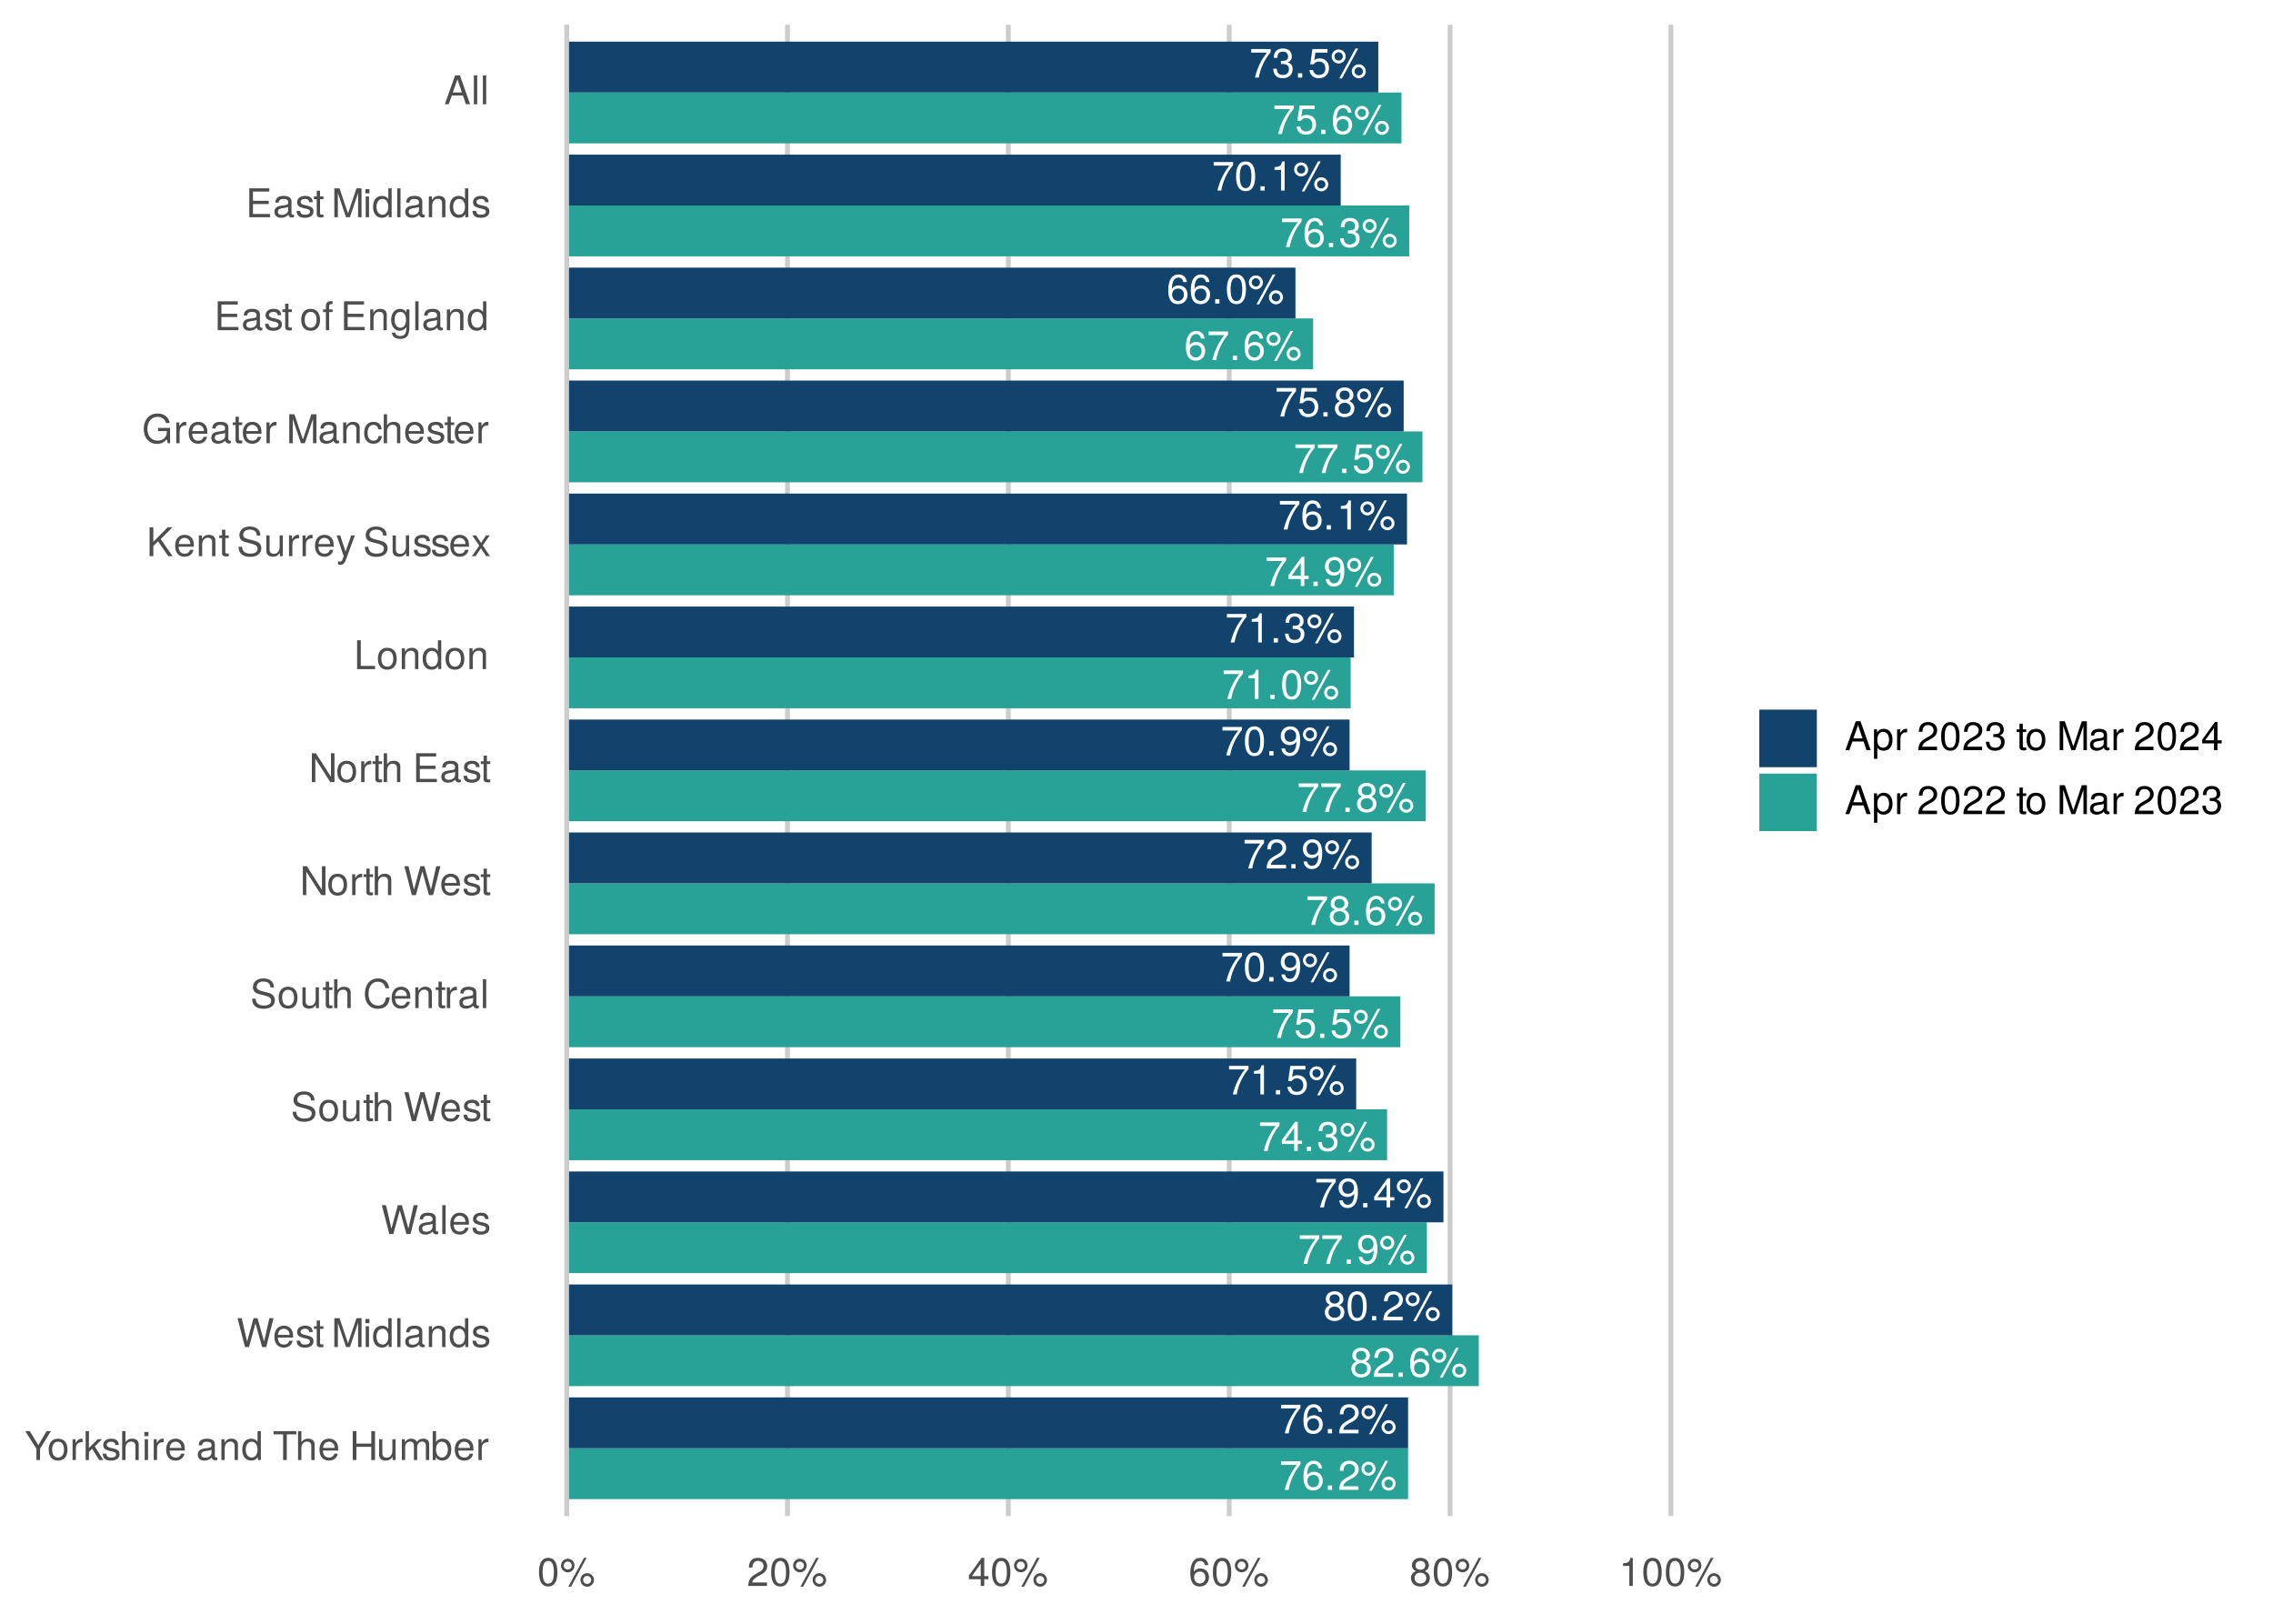 <?xml version="1.0" encoding="UTF-8"?>
<svg xmlns="http://www.w3.org/2000/svg" xmlns:xlink="http://www.w3.org/1999/xlink" width="504pt" height="360pt" viewBox="0 0 504 360" version="1.1">
<defs>
<g>
<symbol overflow="visible" id="glyph0-0">
<path style="stroke:none;" d=""/>
</symbol>
<symbol overflow="visible" id="glyph0-1">
<path style="stroke:none;" d="M 4.734 -5.641 L 4.734 -6.328 L 0.422 -6.328 L 0.422 -5.531 L 3.906 -5.531 C 2.625 -3.906 1.719 -2.016 1.25 0 L 2.109 0 C 2.469 -2.094 3.375 -4.031 4.734 -5.641 Z M 4.734 -5.641 "/>
</symbol>
<symbol overflow="visible" id="glyph0-2">
<path style="stroke:none;" d="M 4.672 -2.141 C 4.672 -3.422 3.828 -4.25 2.594 -4.25 C 2.125 -4.25 1.766 -4.141 1.391 -3.859 L 1.656 -5.531 L 4.344 -5.531 L 4.344 -6.328 L 1 -6.328 L 0.516 -2.938 L 1.25 -2.938 C 1.625 -3.391 1.938 -3.547 2.438 -3.547 C 3.312 -3.547 3.859 -2.984 3.859 -2.031 C 3.859 -1.109 3.312 -0.578 2.438 -0.578 C 1.734 -0.578 1.312 -0.922 1.125 -1.656 L 0.312 -1.656 C 0.578 -0.375 1.312 0.141 2.453 0.141 C 3.766 0.141 4.672 -0.781 4.672 -2.141 Z M 4.672 -2.141 "/>
</symbol>
<symbol overflow="visible" id="glyph0-3">
<path style="stroke:none;" d="M 1.734 0 L 1.734 -0.953 L 0.797 -0.953 L 0.797 0 Z M 1.734 0 "/>
</symbol>
<symbol overflow="visible" id="glyph0-4">
<path style="stroke:none;" d="M 4.672 -2 C 4.672 -3.203 3.859 -4.016 2.703 -4.016 C 2.062 -4.016 1.562 -3.766 1.219 -3.297 C 1.219 -4.875 1.734 -5.75 2.656 -5.75 C 3.219 -5.75 3.609 -5.391 3.734 -4.766 L 4.531 -4.766 C 4.375 -5.828 3.688 -6.453 2.703 -6.453 C 1.203 -6.453 0.391 -5.188 0.391 -2.938 C 0.391 -0.922 1.078 0.141 2.562 0.141 C 3.797 0.141 4.672 -0.734 4.672 -2 Z M 3.859 -1.938 C 3.859 -1.125 3.312 -0.578 2.562 -0.578 C 1.828 -0.578 1.25 -1.156 1.25 -1.984 C 1.25 -2.781 1.797 -3.312 2.594 -3.312 C 3.375 -3.312 3.859 -2.812 3.859 -1.938 Z M 3.859 -1.938 "/>
</symbol>
<symbol overflow="visible" id="glyph0-5">
<path style="stroke:none;" d="M 3.375 -4.656 C 3.375 -5.547 2.688 -6.234 1.812 -6.234 C 0.969 -6.234 0.266 -5.531 0.266 -4.688 C 0.266 -3.828 0.969 -3.125 1.828 -3.125 C 2.672 -3.125 3.375 -3.828 3.375 -4.656 Z M 2.734 -4.672 C 2.734 -4.172 2.328 -3.766 1.828 -3.766 C 1.312 -3.766 0.891 -4.188 0.891 -4.688 C 0.891 -5.188 1.312 -5.609 1.812 -5.609 C 2.328 -5.609 2.734 -5.188 2.734 -4.672 Z M 6.156 -6.453 L 5.547 -6.453 L 1.953 0.188 L 2.547 0.188 Z M 7.828 -1.359 C 7.828 -2.234 7.141 -2.938 6.266 -2.938 C 5.422 -2.938 4.719 -2.234 4.719 -1.391 C 4.719 -0.531 5.422 0.172 6.281 0.172 C 7.109 0.172 7.828 -0.531 7.828 -1.359 Z M 7.203 -1.359 C 7.203 -0.875 6.781 -0.469 6.281 -0.469 C 5.766 -0.469 5.344 -0.875 5.344 -1.391 C 5.344 -1.891 5.766 -2.297 6.266 -2.297 C 6.781 -2.297 7.203 -1.891 7.203 -1.359 Z M 7.203 -1.359 "/>
</symbol>
<symbol overflow="visible" id="glyph0-6">
<path style="stroke:none;" d="M 4.609 -1.875 C 4.609 -2.656 4.297 -3.109 3.516 -3.375 C 4.125 -3.609 4.422 -4.031 4.422 -4.688 C 4.422 -5.797 3.688 -6.453 2.453 -6.453 C 1.141 -6.453 0.453 -5.75 0.422 -4.375 L 1.234 -4.375 C 1.25 -5.328 1.641 -5.75 2.453 -5.75 C 3.172 -5.75 3.594 -5.344 3.594 -4.656 C 3.594 -3.969 3.297 -3.688 2.016 -3.688 L 2.016 -3 L 2.453 -3 C 3.328 -3 3.797 -2.594 3.797 -1.875 C 3.797 -1.062 3.281 -0.578 2.453 -0.578 C 1.578 -0.578 1.141 -1.016 1.094 -1.953 L 0.297 -1.953 C 0.391 -0.516 1.109 0.141 2.422 0.141 C 3.75 0.141 4.609 -0.656 4.609 -1.875 Z M 4.609 -1.875 "/>
</symbol>
<symbol overflow="visible" id="glyph0-7">
<path style="stroke:none;" d="M 4.625 -3.109 C 4.625 -5.344 3.906 -6.453 2.5 -6.453 C 1.109 -6.453 0.391 -5.328 0.391 -3.156 C 0.391 -0.984 1.125 0.141 2.5 0.141 C 3.875 0.141 4.625 -0.984 4.625 -3.109 Z M 3.797 -3.172 C 3.797 -1.344 3.375 -0.531 2.484 -0.531 C 1.641 -0.531 1.219 -1.391 1.219 -3.156 C 1.219 -4.922 1.641 -5.75 2.5 -5.75 C 3.375 -5.75 3.797 -4.906 3.797 -3.172 Z M 3.797 -3.172 "/>
</symbol>
<symbol overflow="visible" id="glyph0-8">
<path style="stroke:none;" d="M 3.156 0 L 3.156 -6.453 L 2.625 -6.453 C 2.344 -5.469 2.172 -5.328 0.922 -5.172 L 0.922 -4.594 L 2.359 -4.594 L 2.359 0 Z M 3.156 0 "/>
</symbol>
<symbol overflow="visible" id="glyph0-9">
<path style="stroke:none;" d="M 4.672 -1.828 C 4.672 -2.547 4.312 -3.047 3.562 -3.391 C 4.234 -3.797 4.453 -4.125 4.453 -4.734 C 4.453 -5.75 3.656 -6.453 2.5 -6.453 C 1.359 -6.453 0.562 -5.75 0.562 -4.734 C 0.562 -4.141 0.781 -3.812 1.438 -3.391 C 0.703 -3.047 0.344 -2.547 0.344 -1.828 C 0.344 -0.641 1.234 0.141 2.5 0.141 C 3.781 0.141 4.672 -0.641 4.672 -1.828 Z M 3.625 -4.719 C 3.625 -4.125 3.172 -3.719 2.5 -3.719 C 1.828 -3.719 1.391 -4.125 1.391 -4.734 C 1.391 -5.344 1.828 -5.75 2.5 -5.75 C 3.188 -5.75 3.625 -5.344 3.625 -4.719 Z M 3.859 -1.812 C 3.859 -1.047 3.312 -0.578 2.484 -0.578 C 1.703 -0.578 1.156 -1.062 1.156 -1.812 C 1.156 -2.562 1.703 -3.047 2.5 -3.047 C 3.312 -3.047 3.859 -2.562 3.859 -1.812 Z M 3.859 -1.812 "/>
</symbol>
<symbol overflow="visible" id="glyph0-10">
<path style="stroke:none;" d="M 4.734 -1.547 L 4.734 -2.266 L 3.781 -2.266 L 3.781 -6.453 L 3.188 -6.453 L 0.25 -2.391 L 0.25 -1.547 L 2.984 -1.547 L 2.984 0 L 3.781 0 L 3.781 -1.547 Z M 2.984 -2.266 L 0.953 -2.266 L 2.984 -5.094 Z M 2.984 -2.266 "/>
</symbol>
<symbol overflow="visible" id="glyph0-11">
<path style="stroke:none;" d="M 4.641 -3.375 C 4.641 -5.406 3.938 -6.453 2.453 -6.453 C 1.234 -6.453 0.344 -5.578 0.344 -4.312 C 0.344 -3.109 1.172 -2.297 2.328 -2.297 C 2.938 -2.297 3.391 -2.516 3.812 -3.031 C 3.797 -1.453 3.281 -0.578 2.375 -0.578 C 1.797 -0.578 1.406 -0.922 1.281 -1.547 L 0.484 -1.547 C 0.641 -0.484 1.328 0.141 2.312 0.141 C 3.828 0.141 4.641 -1.141 4.641 -3.375 Z M 3.766 -4.344 C 3.766 -3.547 3.203 -3.016 2.422 -3.016 C 1.656 -3.016 1.172 -3.516 1.172 -4.375 C 1.172 -5.203 1.719 -5.75 2.453 -5.75 C 3.203 -5.75 3.766 -5.172 3.766 -4.344 Z M 3.766 -4.344 "/>
</symbol>
<symbol overflow="visible" id="glyph0-12">
<path style="stroke:none;" d="M 4.656 -4.562 C 4.656 -5.656 3.812 -6.453 2.594 -6.453 C 1.266 -6.453 0.5 -5.781 0.453 -4.219 L 1.25 -4.219 C 1.328 -5.297 1.766 -5.75 2.562 -5.75 C 3.281 -5.75 3.828 -5.234 3.828 -4.547 C 3.828 -4.031 3.531 -3.594 2.953 -3.266 L 2.125 -2.797 C 0.781 -2.031 0.375 -1.422 0.312 0 L 4.609 0 L 4.609 -0.797 L 1.219 -0.797 C 1.297 -1.328 1.578 -1.656 2.375 -2.125 L 3.281 -2.609 C 4.188 -3.094 4.656 -3.766 4.656 -4.562 Z M 4.656 -4.562 "/>
</symbol>
<symbol overflow="visible" id="glyph1-0">
<path style="stroke:none;" d=""/>
</symbol>
<symbol overflow="visible" id="glyph1-1">
<path style="stroke:none;" d="M 5.812 -6.406 L 4.844 -6.406 L 3.016 -3.297 L 1.125 -6.406 L 0.109 -6.406 L 2.594 -2.516 L 2.594 0 L 3.406 0 L 3.406 -2.516 Z M 5.812 -6.406 "/>
</symbol>
<symbol overflow="visible" id="glyph1-2">
<path style="stroke:none;" d="M 4.484 -2.266 C 4.484 -3.859 3.719 -4.734 2.391 -4.734 C 1.094 -4.734 0.312 -3.859 0.312 -2.312 C 0.312 -0.75 1.094 0.125 2.406 0.125 C 3.688 0.125 4.484 -0.75 4.484 -2.266 Z M 3.719 -2.281 C 3.719 -1.203 3.203 -0.547 2.406 -0.547 C 1.578 -0.547 1.078 -1.188 1.078 -2.312 C 1.078 -3.406 1.578 -4.062 2.406 -4.062 C 3.234 -4.062 3.719 -3.422 3.719 -2.281 Z M 3.719 -2.281 "/>
</symbol>
<symbol overflow="visible" id="glyph1-3">
<path style="stroke:none;" d="M 2.828 -3.969 L 2.828 -4.719 C 2.703 -4.734 2.641 -4.734 2.547 -4.734 C 2.062 -4.734 1.703 -4.453 1.281 -3.781 L 1.281 -4.609 L 0.609 -4.609 L 0.609 0 L 1.344 0 L 1.344 -2.391 C 1.344 -3.438 1.688 -3.953 2.828 -3.969 Z M 2.828 -3.969 "/>
</symbol>
<symbol overflow="visible" id="glyph1-4">
<path style="stroke:none;" d="M 4.422 0 L 2.531 -3.016 L 4.141 -4.609 L 3.188 -4.609 L 1.234 -2.656 L 1.234 -6.406 L 0.516 -6.406 L 0.516 0 L 1.234 0 L 1.234 -1.797 L 1.953 -2.5 L 3.516 0 Z M 4.422 0 "/>
</symbol>
<symbol overflow="visible" id="glyph1-5">
<path style="stroke:none;" d="M 4.031 -1.297 C 4.031 -1.984 3.656 -2.328 2.734 -2.547 L 2.031 -2.703 C 1.438 -2.844 1.172 -3.047 1.172 -3.375 C 1.172 -3.797 1.562 -4.062 2.156 -4.062 C 2.75 -4.062 3.062 -3.812 3.078 -3.328 L 3.859 -3.328 C 3.844 -4.234 3.25 -4.734 2.188 -4.734 C 1.109 -4.734 0.406 -4.188 0.406 -3.328 C 0.406 -2.609 0.781 -2.266 1.875 -2 L 2.562 -1.844 C 3.062 -1.719 3.266 -1.562 3.266 -1.234 C 3.266 -0.797 2.844 -0.547 2.203 -0.547 C 1.547 -0.547 1.172 -0.703 1.078 -1.406 L 0.297 -1.406 C 0.328 -0.344 0.938 0.125 2.141 0.125 C 3.297 0.125 4.031 -0.406 4.031 -1.297 Z M 4.031 -1.297 "/>
</symbol>
<symbol overflow="visible" id="glyph1-6">
<path style="stroke:none;" d="M 4.281 0 L 4.281 -3.484 C 4.281 -4.25 3.719 -4.734 2.828 -4.734 C 2.172 -4.734 1.781 -4.547 1.344 -3.969 L 1.344 -6.406 L 0.609 -6.406 L 0.609 0 L 1.344 0 L 1.344 -2.547 C 1.344 -3.484 1.844 -4.094 2.594 -4.094 C 3.109 -4.094 3.547 -3.797 3.547 -3.188 L 3.547 0 Z M 4.281 0 "/>
</symbol>
<symbol overflow="visible" id="glyph1-7">
<path style="stroke:none;" d="M 1.344 0 L 1.344 -4.609 L 0.609 -4.609 L 0.609 0 Z M 1.438 -5.297 L 1.438 -6.219 L 0.531 -6.219 L 0.531 -5.297 Z M 1.438 -5.297 "/>
</symbol>
<symbol overflow="visible" id="glyph1-8">
<path style="stroke:none;" d="M 4.516 -2.094 C 4.516 -2.766 4.453 -3.188 4.328 -3.531 C 4.031 -4.281 3.328 -4.734 2.469 -4.734 C 1.172 -4.734 0.359 -3.797 0.359 -2.281 C 0.359 -0.766 1.156 0.125 2.453 0.125 C 3.5 0.125 4.234 -0.469 4.422 -1.406 L 3.672 -1.406 C 3.469 -0.797 3.062 -0.547 2.469 -0.547 C 1.703 -0.547 1.141 -1.031 1.125 -2.094 Z M 3.734 -2.75 C 3.734 -2.75 3.734 -2.703 3.719 -2.688 L 1.141 -2.688 C 1.203 -3.516 1.719 -4.062 2.453 -4.062 C 3.172 -4.062 3.734 -3.469 3.734 -2.75 Z M 3.734 -2.75 "/>
</symbol>
<symbol overflow="visible" id="glyph1-9">
<path style="stroke:none;" d=""/>
</symbol>
<symbol overflow="visible" id="glyph1-10">
<path style="stroke:none;" d="M 4.703 -0.016 L 4.703 -0.578 C 4.625 -0.547 4.594 -0.547 4.547 -0.547 C 4.297 -0.547 4.156 -0.688 4.156 -0.922 L 4.156 -3.484 C 4.156 -4.297 3.547 -4.734 2.422 -4.734 C 1.297 -4.734 0.609 -4.312 0.578 -3.25 L 1.312 -3.25 C 1.375 -3.812 1.703 -4.062 2.391 -4.062 C 3.047 -4.062 3.422 -3.812 3.422 -3.375 L 3.422 -3.188 C 3.422 -2.875 3.234 -2.75 2.656 -2.672 C 1.625 -2.547 1.453 -2.5 1.172 -2.391 C 0.641 -2.172 0.375 -1.766 0.375 -1.203 C 0.375 -0.359 0.953 0.125 1.875 0.125 C 2.469 0.125 3.047 -0.109 3.453 -0.547 C 3.531 -0.188 3.844 0.062 4.203 0.062 C 4.359 0.062 4.469 0.047 4.703 -0.016 Z M 3.422 -1.594 C 3.422 -0.938 2.75 -0.516 2.047 -0.516 C 1.469 -0.516 1.141 -0.719 1.141 -1.219 C 1.141 -1.703 1.453 -1.906 2.25 -2.016 C 3.016 -2.125 3.172 -2.156 3.422 -2.281 Z M 3.422 -1.594 "/>
</symbol>
<symbol overflow="visible" id="glyph1-11">
<path style="stroke:none;" d="M 4.281 0 L 4.281 -3.484 C 4.281 -4.25 3.719 -4.734 2.828 -4.734 C 2.141 -4.734 1.703 -4.484 1.297 -3.828 L 1.297 -4.609 L 0.609 -4.609 L 0.609 0 L 1.344 0 L 1.344 -2.547 C 1.344 -3.484 1.859 -4.094 2.609 -4.094 C 3.188 -4.094 3.547 -3.75 3.547 -3.188 L 3.547 0 Z M 4.281 0 "/>
</symbol>
<symbol overflow="visible" id="glyph1-12">
<path style="stroke:none;" d="M 4.359 0 L 4.359 -6.406 L 3.625 -6.406 L 3.625 -4.031 C 3.312 -4.5 2.828 -4.734 2.203 -4.734 C 1.016 -4.734 0.234 -3.812 0.234 -2.344 C 0.234 -0.797 1 0.125 2.234 0.125 C 2.875 0.125 3.312 -0.109 3.703 -0.672 L 3.703 0 Z M 3.625 -2.281 C 3.625 -1.219 3.109 -0.547 2.344 -0.547 C 1.531 -0.547 1 -1.234 1 -2.312 C 1 -3.375 1.531 -4.062 2.328 -4.062 C 3.125 -4.062 3.625 -3.359 3.625 -2.281 Z M 3.625 -2.281 "/>
</symbol>
<symbol overflow="visible" id="glyph1-13">
<path style="stroke:none;" d="M 5.219 -5.688 L 5.219 -6.406 L 0.188 -6.406 L 0.188 -5.688 L 2.297 -5.688 L 2.297 0 L 3.109 0 L 3.109 -5.688 Z M 5.219 -5.688 "/>
</symbol>
<symbol overflow="visible" id="glyph1-14">
<path style="stroke:none;" d="M 5.672 0 L 5.672 -6.406 L 4.844 -6.406 L 4.844 -3.641 L 1.547 -3.641 L 1.547 -6.406 L 0.734 -6.406 L 0.734 0 L 1.547 0 L 1.547 -2.922 L 4.844 -2.922 L 4.844 0 Z M 5.672 0 "/>
</symbol>
<symbol overflow="visible" id="glyph1-15">
<path style="stroke:none;" d="M 4.234 0 L 4.234 -4.609 L 3.516 -4.609 L 3.516 -2.062 C 3.516 -1.125 3.016 -0.516 2.25 -0.516 C 1.672 -0.516 1.297 -0.859 1.297 -1.422 L 1.297 -4.609 L 0.578 -4.609 L 0.578 -1.125 C 0.578 -0.359 1.141 0.125 2.047 0.125 C 2.719 0.125 3.156 -0.109 3.578 -0.719 L 3.578 0 Z M 4.234 0 "/>
</symbol>
<symbol overflow="visible" id="glyph1-16">
<path style="stroke:none;" d="M 6.688 0 L 6.688 -3.453 C 6.688 -4.281 6.234 -4.734 5.359 -4.734 C 4.75 -4.734 4.375 -4.562 3.953 -4.031 C 3.672 -4.531 3.312 -4.734 2.703 -4.734 C 2.094 -4.734 1.688 -4.516 1.297 -3.953 L 1.297 -4.609 L 0.625 -4.609 L 0.625 0 L 1.359 0 L 1.359 -2.891 C 1.359 -3.562 1.844 -4.094 2.438 -4.094 C 2.984 -4.094 3.297 -3.766 3.297 -3.172 L 3.297 0 L 4.016 0 L 4.016 -2.891 C 4.016 -3.562 4.516 -4.094 5.109 -4.094 C 5.641 -4.094 5.953 -3.75 5.953 -3.172 L 5.953 0 Z M 6.688 0 "/>
</symbol>
<symbol overflow="visible" id="glyph1-17">
<path style="stroke:none;" d="M 4.594 -2.359 C 4.594 -3.859 3.844 -4.734 2.625 -4.734 C 2 -4.734 1.547 -4.5 1.203 -3.984 L 1.203 -6.406 L 0.469 -6.406 L 0.469 0 L 1.141 0 L 1.141 -0.656 C 1.484 -0.125 1.953 0.125 2.594 0.125 C 3.812 0.125 4.594 -0.859 4.594 -2.359 Z M 3.828 -2.312 C 3.828 -1.266 3.297 -0.547 2.484 -0.547 C 1.719 -0.547 1.203 -1.266 1.203 -2.312 C 1.203 -3.391 1.719 -4.094 2.484 -4.062 C 3.312 -4.062 3.828 -3.344 3.828 -2.312 Z M 3.828 -2.312 "/>
</symbol>
<symbol overflow="visible" id="glyph1-18">
<path style="stroke:none;" d="M 8.172 -6.406 L 7.25 -6.406 L 6.078 -1.203 L 4.625 -6.406 L 3.734 -6.406 L 2.312 -1.203 L 1.109 -6.406 L 0.188 -6.406 L 1.844 0 L 2.734 0 L 4.172 -5.266 L 5.641 0 L 6.547 0 Z M 8.172 -6.406 "/>
</symbol>
<symbol overflow="visible" id="glyph1-19">
<path style="stroke:none;" d="M 2.234 0 L 2.234 -0.609 C 2.141 -0.594 2.016 -0.578 1.875 -0.578 C 1.562 -0.578 1.484 -0.672 1.484 -1 L 1.484 -4.016 L 2.234 -4.016 L 2.234 -4.609 L 1.484 -4.609 L 1.484 -5.875 L 0.75 -5.875 L 0.75 -4.609 L 0.125 -4.609 L 0.125 -4.016 L 0.75 -4.016 L 0.75 -0.672 C 0.75 -0.203 1.062 0.062 1.641 0.062 C 1.812 0.062 1.984 0.047 2.234 0 Z M 2.234 0 "/>
</symbol>
<symbol overflow="visible" id="glyph1-20">
<path style="stroke:none;" d="M 6.688 0 L 6.688 -6.406 L 5.562 -6.406 L 3.688 -0.828 L 1.797 -6.406 L 0.656 -6.406 L 0.656 0 L 1.438 0 L 1.438 -5.375 L 3.25 0 L 4.109 0 L 5.922 -5.375 L 5.922 0 Z M 6.688 0 "/>
</symbol>
<symbol overflow="visible" id="glyph1-21">
<path style="stroke:none;" d="M 1.328 0 L 1.328 -6.406 L 0.594 -6.406 L 0.594 0 Z M 1.328 0 "/>
</symbol>
<symbol overflow="visible" id="glyph1-22">
<path style="stroke:none;" d="M 5.469 -1.766 C 5.469 -2.547 4.969 -3.125 4.094 -3.375 L 2.484 -3.797 C 1.719 -4 1.438 -4.25 1.438 -4.75 C 1.438 -5.406 2 -5.891 2.875 -5.891 C 3.891 -5.891 4.469 -5.422 4.469 -4.578 L 5.25 -4.578 C 5.25 -5.844 4.375 -6.578 2.891 -6.578 C 1.484 -6.578 0.609 -5.797 0.609 -4.641 C 0.609 -3.859 1.031 -3.359 1.875 -3.141 L 3.469 -2.719 C 4.281 -2.5 4.641 -2.188 4.641 -1.688 C 4.641 -0.969 4.109 -0.562 3.016 -0.562 C 1.797 -0.562 1.203 -1.172 1.203 -2.078 L 0.422 -2.078 C 0.422 -0.578 1.438 0.156 2.953 0.156 C 4.578 0.156 5.469 -0.609 5.469 -1.766 Z M 5.469 -1.766 "/>
</symbol>
<symbol overflow="visible" id="glyph1-23">
<path style="stroke:none;" d="M 5.953 -2.344 L 5.109 -2.344 C 4.922 -1.125 4.406 -0.562 3.328 -0.562 C 2.047 -0.562 1.234 -1.547 1.234 -3.141 C 1.234 -4.781 2.016 -5.844 3.25 -5.844 C 4.25 -5.844 4.781 -5.406 4.984 -4.422 L 5.828 -4.422 C 5.562 -5.828 4.766 -6.578 3.359 -6.578 C 1.406 -6.578 0.422 -5 0.422 -3.125 C 0.422 -1.266 1.438 0.156 3.312 0.156 C 4.875 0.156 5.766 -0.672 5.953 -2.344 Z M 5.953 -2.344 "/>
</symbol>
<symbol overflow="visible" id="glyph1-24">
<path style="stroke:none;" d="M 5.688 0 L 5.688 -6.406 L 4.906 -6.406 L 4.906 -1.172 L 1.562 -6.406 L 0.672 -6.406 L 0.672 0 L 1.438 0 L 1.438 -5.203 L 4.766 0 Z M 5.688 0 "/>
</symbol>
<symbol overflow="visible" id="glyph1-25">
<path style="stroke:none;" d="M 5.391 0 L 5.391 -0.719 L 1.609 -0.719 L 1.609 -2.922 L 5.109 -2.922 L 5.109 -3.641 L 1.609 -3.641 L 1.609 -5.688 L 5.234 -5.688 L 5.234 -6.406 L 0.797 -6.406 L 0.797 0 Z M 5.391 0 "/>
</symbol>
<symbol overflow="visible" id="glyph1-26">
<path style="stroke:none;" d="M 4.688 0 L 4.688 -0.719 L 1.516 -0.719 L 1.516 -6.406 L 0.703 -6.406 L 0.703 0 Z M 4.688 0 "/>
</symbol>
<symbol overflow="visible" id="glyph1-27">
<path style="stroke:none;" d="M 5.781 0 L 3.156 -3.797 L 5.766 -6.406 L 4.703 -6.406 L 1.516 -3.172 L 1.516 -6.406 L 0.688 -6.406 L 0.688 0 L 1.516 0 L 1.516 -2.25 L 2.562 -3.297 L 4.828 0 Z M 5.781 0 "/>
</symbol>
<symbol overflow="visible" id="glyph1-28">
<path style="stroke:none;" d="M 4.203 -4.609 L 3.406 -4.609 L 2.141 -1.016 L 0.953 -4.609 L 0.172 -4.609 L 1.734 0.016 L 1.453 0.75 C 1.328 1.078 1.172 1.203 0.859 1.203 C 0.75 1.203 0.641 1.172 0.469 1.141 L 0.469 1.797 C 0.625 1.875 0.781 1.922 0.969 1.922 C 1.484 1.922 1.906 1.625 2.156 0.969 Z M 4.203 -4.609 "/>
</symbol>
<symbol overflow="visible" id="glyph1-29">
<path style="stroke:none;" d="M 4.156 0 L 2.562 -2.391 L 4.109 -4.609 L 3.297 -4.609 L 2.188 -2.938 L 1.078 -4.609 L 0.234 -4.609 L 1.781 -2.344 L 0.156 0 L 0.984 0 L 2.156 -1.766 L 3.312 0 Z M 4.156 0 "/>
</symbol>
<symbol overflow="visible" id="glyph1-30">
<path style="stroke:none;" d="M 6.234 0 L 6.234 -3.391 L 3.562 -3.391 L 3.562 -2.672 L 5.516 -2.672 L 5.516 -2.484 C 5.516 -1.344 4.672 -0.562 3.5 -0.562 C 2.047 -0.562 1.203 -1.625 1.203 -3.188 C 1.203 -4.766 2.109 -5.844 3.453 -5.844 C 4.438 -5.844 5.141 -5.297 5.312 -4.469 L 6.156 -4.469 C 5.922 -5.766 4.938 -6.578 3.469 -6.578 C 1.5 -6.578 0.391 -5.062 0.391 -3.141 C 0.391 -1.172 1.594 0.156 3.328 0.156 C 4.203 0.156 4.891 -0.156 5.516 -0.844 L 5.719 0 Z M 6.234 0 "/>
</symbol>
<symbol overflow="visible" id="glyph1-31">
<path style="stroke:none;" d="M 4.203 -1.578 L 3.453 -1.578 C 3.328 -0.844 2.953 -0.547 2.328 -0.547 C 1.516 -0.547 1.031 -1.172 1.031 -2.266 C 1.031 -3.406 1.516 -4.062 2.312 -4.062 C 2.922 -4.062 3.312 -3.703 3.406 -3.062 L 4.141 -3.062 C 4.062 -4.188 3.359 -4.734 2.328 -4.734 C 1.078 -4.734 0.266 -3.797 0.266 -2.266 C 0.266 -0.781 1.062 0.125 2.312 0.125 C 3.406 0.125 4.109 -0.531 4.203 -1.578 Z M 4.203 -1.578 "/>
</symbol>
<symbol overflow="visible" id="glyph1-32">
<path style="stroke:none;" d="M 2.266 -4.016 L 2.266 -4.609 L 1.5 -4.609 L 1.5 -5.328 C 1.5 -5.641 1.688 -5.797 2.016 -5.797 C 2.078 -5.797 2.109 -5.797 2.266 -5.781 L 2.266 -6.391 C 2.109 -6.438 2 -6.438 1.859 -6.438 C 1.172 -6.438 0.781 -6.047 0.781 -5.391 L 0.781 -4.609 L 0.156 -4.609 L 0.156 -4.016 L 0.781 -4.016 L 0.781 0 L 1.5 0 L 1.5 -4.016 Z M 2.266 -4.016 "/>
</symbol>
<symbol overflow="visible" id="glyph1-33">
<path style="stroke:none;" d="M 4.297 -0.75 L 4.297 -4.609 L 3.625 -4.609 L 3.625 -3.938 C 3.25 -4.484 2.812 -4.734 2.219 -4.734 C 1.047 -4.734 0.25 -3.75 0.25 -2.266 C 0.25 -0.812 1.078 0.125 2.156 0.125 C 2.734 0.125 3.141 -0.109 3.625 -0.688 L 3.625 -0.391 C 3.625 0.828 3.125 1.297 2.266 1.297 C 1.688 1.297 1.234 1.094 1.156 0.531 L 0.406 0.531 C 0.484 1.406 1.156 1.922 2.25 1.922 C 3.688 1.922 4.297 1.281 4.297 -0.75 Z M 3.547 -2.281 C 3.547 -1.172 3.078 -0.547 2.312 -0.547 C 1.5 -0.547 1.016 -1.188 1.016 -2.312 C 1.016 -3.406 1.516 -4.062 2.297 -4.062 C 3.094 -4.062 3.547 -3.391 3.547 -2.281 Z M 3.547 -2.281 "/>
</symbol>
<symbol overflow="visible" id="glyph1-34">
<path style="stroke:none;" d="M 5.75 0 L 3.5 -6.406 L 2.438 -6.406 L 0.156 0 L 1.016 0 L 1.703 -1.922 L 4.172 -1.922 L 4.828 0 Z M 3.938 -2.609 L 1.906 -2.609 L 2.953 -5.531 Z M 3.938 -2.609 "/>
</symbol>
<symbol overflow="visible" id="glyph1-35">
<path style="stroke:none;" d="M 4.453 -3 C 4.453 -5.156 3.781 -6.234 2.422 -6.234 C 1.078 -6.234 0.375 -5.141 0.375 -3.047 C 0.375 -0.953 1.078 0.125 2.422 0.125 C 3.734 0.125 4.453 -0.953 4.453 -3 Z M 3.672 -3.062 C 3.672 -1.297 3.266 -0.516 2.406 -0.516 C 1.578 -0.516 1.172 -1.344 1.172 -3.047 C 1.172 -4.75 1.578 -5.547 2.422 -5.547 C 3.25 -5.547 3.672 -4.734 3.672 -3.062 Z M 3.672 -3.062 "/>
</symbol>
<symbol overflow="visible" id="glyph1-36">
<path style="stroke:none;" d="M 3.25 -4.5 C 3.25 -5.359 2.594 -6.031 1.75 -6.031 C 0.938 -6.031 0.25 -5.344 0.25 -4.516 C 0.25 -3.688 0.938 -3.016 1.766 -3.016 C 2.578 -3.016 3.25 -3.688 3.25 -4.5 Z M 2.641 -4.516 C 2.641 -4.031 2.25 -3.641 1.766 -3.641 C 1.266 -3.641 0.859 -4.031 0.859 -4.516 C 0.859 -5.016 1.266 -5.406 1.75 -5.406 C 2.25 -5.406 2.641 -5.016 2.641 -4.516 Z M 5.938 -6.234 L 5.359 -6.234 L 1.875 0.172 L 2.469 0.172 Z M 7.562 -1.312 C 7.562 -2.156 6.891 -2.828 6.047 -2.828 C 5.234 -2.828 4.562 -2.156 4.562 -1.344 C 4.562 -0.516 5.234 0.172 6.062 0.172 C 6.875 0.172 7.562 -0.516 7.562 -1.312 Z M 6.953 -1.312 C 6.953 -0.844 6.547 -0.453 6.062 -0.453 C 5.562 -0.453 5.156 -0.844 5.156 -1.344 C 5.156 -1.828 5.562 -2.219 6.047 -2.219 C 6.547 -2.219 6.953 -1.828 6.953 -1.312 Z M 6.953 -1.312 "/>
</symbol>
<symbol overflow="visible" id="glyph1-37">
<path style="stroke:none;" d="M 4.5 -4.406 C 4.5 -5.469 3.672 -6.234 2.5 -6.234 C 1.219 -6.234 0.484 -5.594 0.438 -4.078 L 1.219 -4.078 C 1.281 -5.125 1.703 -5.562 2.469 -5.562 C 3.172 -5.562 3.703 -5.062 3.703 -4.391 C 3.703 -3.891 3.406 -3.469 2.859 -3.156 L 2.047 -2.703 C 0.75 -1.969 0.375 -1.375 0.297 0 L 4.453 0 L 4.453 -0.766 L 1.172 -0.766 C 1.25 -1.281 1.531 -1.594 2.297 -2.047 L 3.172 -2.531 C 4.047 -2.984 4.5 -3.641 4.5 -4.406 Z M 4.5 -4.406 "/>
</symbol>
<symbol overflow="visible" id="glyph1-38">
<path style="stroke:none;" d="M 4.578 -1.5 L 4.578 -2.188 L 3.656 -2.188 L 3.656 -6.234 L 3.078 -6.234 L 0.25 -2.312 L 0.25 -1.5 L 2.875 -1.5 L 2.875 0 L 3.656 0 L 3.656 -1.5 Z M 2.875 -2.188 L 0.922 -2.188 L 2.875 -4.922 Z M 2.875 -2.188 "/>
</symbol>
<symbol overflow="visible" id="glyph1-39">
<path style="stroke:none;" d="M 4.516 -1.938 C 4.516 -3.094 3.719 -3.875 2.609 -3.875 C 1.984 -3.875 1.5 -3.641 1.172 -3.188 C 1.172 -4.703 1.672 -5.547 2.562 -5.547 C 3.109 -5.547 3.484 -5.203 3.609 -4.609 L 4.375 -4.609 C 4.234 -5.625 3.562 -6.234 2.609 -6.234 C 1.156 -6.234 0.375 -5.016 0.375 -2.844 C 0.375 -0.891 1.047 0.125 2.469 0.125 C 3.656 0.125 4.516 -0.719 4.516 -1.938 Z M 3.719 -1.875 C 3.719 -1.094 3.188 -0.547 2.484 -0.547 C 1.766 -0.547 1.219 -1.125 1.219 -1.922 C 1.219 -2.688 1.734 -3.188 2.5 -3.188 C 3.25 -3.188 3.719 -2.703 3.719 -1.875 Z M 3.719 -1.875 "/>
</symbol>
<symbol overflow="visible" id="glyph1-40">
<path style="stroke:none;" d="M 4.516 -1.766 C 4.516 -2.453 4.156 -2.938 3.438 -3.281 C 4.078 -3.672 4.297 -3.984 4.297 -4.578 C 4.297 -5.547 3.531 -6.234 2.422 -6.234 C 1.312 -6.234 0.547 -5.547 0.547 -4.578 C 0.547 -4 0.75 -3.672 1.391 -3.281 C 0.672 -2.938 0.328 -2.453 0.328 -1.766 C 0.328 -0.625 1.188 0.125 2.422 0.125 C 3.656 0.125 4.516 -0.625 4.516 -1.766 Z M 3.5 -4.562 C 3.5 -3.969 3.062 -3.594 2.422 -3.594 C 1.766 -3.594 1.344 -3.969 1.344 -4.562 C 1.344 -5.156 1.766 -5.547 2.422 -5.547 C 3.078 -5.547 3.5 -5.156 3.5 -4.562 Z M 3.719 -1.75 C 3.719 -1.016 3.188 -0.547 2.406 -0.547 C 1.641 -0.547 1.125 -1.016 1.125 -1.75 C 1.125 -2.484 1.641 -2.938 2.422 -2.938 C 3.188 -2.938 3.719 -2.484 3.719 -1.75 Z M 3.719 -1.75 "/>
</symbol>
<symbol overflow="visible" id="glyph1-41">
<path style="stroke:none;" d="M 3.047 0 L 3.047 -6.234 L 2.547 -6.234 C 2.266 -5.281 2.094 -5.141 0.891 -5 L 0.891 -4.438 L 2.281 -4.438 L 2.281 0 Z M 3.047 0 "/>
</symbol>
<symbol overflow="visible" id="glyph1-42">
<path style="stroke:none;" d="M 4.594 -2.266 C 4.594 -3.812 3.844 -4.734 2.625 -4.734 C 2 -4.734 1.5 -4.453 1.156 -3.922 L 1.156 -4.609 L 0.484 -4.609 L 0.484 1.922 L 1.219 1.922 L 1.219 -0.547 C 1.594 -0.078 2.031 0.125 2.625 0.125 C 3.812 0.125 4.594 -0.797 4.594 -2.266 Z M 3.828 -2.281 C 3.828 -1.234 3.297 -0.547 2.5 -0.547 C 1.719 -0.547 1.219 -1.188 1.219 -2.266 C 1.219 -3.359 1.719 -4.062 2.5 -4.062 C 3.312 -4.062 3.828 -3.375 3.828 -2.281 Z M 3.828 -2.281 "/>
</symbol>
<symbol overflow="visible" id="glyph1-43">
<path style="stroke:none;" d="M 4.453 -1.812 C 4.453 -2.562 4.141 -3.016 3.391 -3.266 C 3.969 -3.5 4.266 -3.891 4.266 -4.516 C 4.266 -5.594 3.547 -6.234 2.359 -6.234 C 1.109 -6.234 0.438 -5.547 0.406 -4.219 L 1.188 -4.219 C 1.203 -5.141 1.578 -5.562 2.375 -5.562 C 3.062 -5.562 3.469 -5.156 3.469 -4.5 C 3.469 -3.828 3.188 -3.547 1.938 -3.547 L 1.938 -2.906 L 2.359 -2.906 C 3.219 -2.906 3.656 -2.5 3.656 -1.797 C 3.656 -1.016 3.172 -0.547 2.359 -0.547 C 1.516 -0.547 1.109 -0.969 1.062 -1.875 L 0.281 -1.875 C 0.375 -0.5 1.062 0.125 2.344 0.125 C 3.625 0.125 4.453 -0.641 4.453 -1.812 Z M 4.453 -1.812 "/>
</symbol>
</g>
<clipPath id="clip1">
  <path d="M 125.641 5.48 L 127 5.48 L 127 336.129 L 125.641 336.129 Z M 125.641 5.48 "/>
</clipPath>
<clipPath id="clip2">
  <path d="M 174 5.48 L 176 5.48 L 176 336.129 L 174 336.129 Z M 174 5.48 "/>
</clipPath>
<clipPath id="clip3">
  <path d="M 223 5.48 L 225 5.48 L 225 336.129 L 223 336.129 Z M 223 5.48 "/>
</clipPath>
<clipPath id="clip4">
  <path d="M 272 5.48 L 274 5.48 L 274 336.129 L 272 336.129 Z M 272 5.48 "/>
</clipPath>
<clipPath id="clip5">
  <path d="M 320 5.48 L 323 5.48 L 323 336.129 L 320 336.129 Z M 320 5.48 "/>
</clipPath>
<clipPath id="clip6">
  <path d="M 369 5.48 L 372 5.48 L 372 336.129 L 369 336.129 Z M 369 5.48 "/>
</clipPath>
<clipPath id="clip7">
  <path d="M 125.641 20 L 311 20 L 311 32 L 125.641 32 Z M 125.641 20 "/>
</clipPath>
<clipPath id="clip8">
  <path d="M 125.641 9 L 306 9 L 306 21 L 125.641 21 Z M 125.641 9 "/>
</clipPath>
<clipPath id="clip9">
  <path d="M 125.641 45 L 313 45 L 313 57 L 125.641 57 Z M 125.641 45 "/>
</clipPath>
<clipPath id="clip10">
  <path d="M 125.641 34 L 298 34 L 298 46 L 125.641 46 Z M 125.641 34 "/>
</clipPath>
<clipPath id="clip11">
  <path d="M 125.641 70 L 292 70 L 292 82 L 125.641 82 Z M 125.641 70 "/>
</clipPath>
<clipPath id="clip12">
  <path d="M 125.641 59 L 288 59 L 288 71 L 125.641 71 Z M 125.641 59 "/>
</clipPath>
<clipPath id="clip13">
  <path d="M 125.641 95 L 316 95 L 316 107 L 125.641 107 Z M 125.641 95 "/>
</clipPath>
<clipPath id="clip14">
  <path d="M 125.641 84 L 312 84 L 312 96 L 125.641 96 Z M 125.641 84 "/>
</clipPath>
<clipPath id="clip15">
  <path d="M 125.641 120 L 310 120 L 310 132 L 125.641 132 Z M 125.641 120 "/>
</clipPath>
<clipPath id="clip16">
  <path d="M 125.641 109 L 312 109 L 312 121 L 125.641 121 Z M 125.641 109 "/>
</clipPath>
<clipPath id="clip17">
  <path d="M 125.641 145 L 300 145 L 300 158 L 125.641 158 Z M 125.641 145 "/>
</clipPath>
<clipPath id="clip18">
  <path d="M 125.641 134 L 301 134 L 301 146 L 125.641 146 Z M 125.641 134 "/>
</clipPath>
<clipPath id="clip19">
  <path d="M 125.641 170 L 317 170 L 317 183 L 125.641 183 Z M 125.641 170 "/>
</clipPath>
<clipPath id="clip20">
  <path d="M 125.641 159 L 300 159 L 300 171 L 125.641 171 Z M 125.641 159 "/>
</clipPath>
<clipPath id="clip21">
  <path d="M 125.641 195 L 319 195 L 319 208 L 125.641 208 Z M 125.641 195 "/>
</clipPath>
<clipPath id="clip22">
  <path d="M 125.641 184 L 305 184 L 305 196 L 125.641 196 Z M 125.641 184 "/>
</clipPath>
<clipPath id="clip23">
  <path d="M 125.641 220 L 311 220 L 311 233 L 125.641 233 Z M 125.641 220 "/>
</clipPath>
<clipPath id="clip24">
  <path d="M 125.641 209 L 300 209 L 300 221 L 125.641 221 Z M 125.641 209 "/>
</clipPath>
<clipPath id="clip25">
  <path d="M 125.641 245 L 308 245 L 308 258 L 125.641 258 Z M 125.641 245 "/>
</clipPath>
<clipPath id="clip26">
  <path d="M 125.641 234 L 301 234 L 301 246 L 125.641 246 Z M 125.641 234 "/>
</clipPath>
<clipPath id="clip27">
  <path d="M 125.641 271 L 317 271 L 317 283 L 125.641 283 Z M 125.641 271 "/>
</clipPath>
<clipPath id="clip28">
  <path d="M 125.641 259 L 321 259 L 321 271 L 125.641 271 Z M 125.641 259 "/>
</clipPath>
<clipPath id="clip29">
  <path d="M 125.641 296 L 328 296 L 328 308 L 125.641 308 Z M 125.641 296 "/>
</clipPath>
<clipPath id="clip30">
  <path d="M 125.641 284 L 323 284 L 323 297 L 125.641 297 Z M 125.641 284 "/>
</clipPath>
<clipPath id="clip31">
  <path d="M 125.641 321 L 313 321 L 313 333 L 125.641 333 Z M 125.641 321 "/>
</clipPath>
<clipPath id="clip32">
  <path d="M 125.641 309 L 313 309 L 313 322 L 125.641 322 Z M 125.641 309 "/>
</clipPath>
</defs>
<g id="surface3905">
<rect x="0" y="0" width="504" height="360" style="fill:rgb(100%,100%,100%);fill-opacity:1;stroke:none;"/>
<rect x="0" y="0" width="504" height="360" style="fill:rgb(100%,100%,100%);fill-opacity:1;stroke:none;"/>
<path style="fill:none;stroke-width:1.067;stroke-linecap:round;stroke-linejoin:round;stroke:rgb(100%,100%,100%);stroke-opacity:1;stroke-miterlimit:10;" d="M 0 360 L 504 360 L 504 0 L 0 0 Z M 0 360 "/>
<g clip-path="url(#clip1)" clip-rule="nonzero">
<path style="fill:none;stroke-width:1.067;stroke-linecap:butt;stroke-linejoin:round;stroke:rgb(80%,80%,80%);stroke-opacity:1;stroke-miterlimit:10;" d="M 125.641 336.129 L 125.641 5.48 "/>
</g>
<g clip-path="url(#clip2)" clip-rule="nonzero">
<path style="fill:none;stroke-width:1.067;stroke-linecap:butt;stroke-linejoin:round;stroke:rgb(80%,80%,80%);stroke-opacity:1;stroke-miterlimit:10;" d="M 174.613 336.129 L 174.613 5.48 "/>
</g>
<g clip-path="url(#clip3)" clip-rule="nonzero">
<path style="fill:none;stroke-width:1.067;stroke-linecap:butt;stroke-linejoin:round;stroke:rgb(80%,80%,80%);stroke-opacity:1;stroke-miterlimit:10;" d="M 223.586 336.129 L 223.586 5.48 "/>
</g>
<g clip-path="url(#clip4)" clip-rule="nonzero">
<path style="fill:none;stroke-width:1.067;stroke-linecap:butt;stroke-linejoin:round;stroke:rgb(80%,80%,80%);stroke-opacity:1;stroke-miterlimit:10;" d="M 272.559 336.129 L 272.559 5.48 "/>
</g>
<g clip-path="url(#clip5)" clip-rule="nonzero">
<path style="fill:none;stroke-width:1.067;stroke-linecap:butt;stroke-linejoin:round;stroke:rgb(80%,80%,80%);stroke-opacity:1;stroke-miterlimit:10;" d="M 321.531 336.129 L 321.531 5.48 "/>
</g>
<g clip-path="url(#clip6)" clip-rule="nonzero">
<path style="fill:none;stroke-width:1.067;stroke-linecap:butt;stroke-linejoin:round;stroke:rgb(80%,80%,80%);stroke-opacity:1;stroke-miterlimit:10;" d="M 370.5 336.129 L 370.5 5.48 "/>
</g>
<g clip-path="url(#clip7)" clip-rule="nonzero">
<path style=" stroke:none;fill-rule:nonzero;fill:rgb(15.686%,63.137%,59.216%);fill-opacity:1;" d="M 125.641 31.781 L 310.754 31.781 L 310.754 20.508 L 125.641 20.508 Z M 125.641 31.781 "/>
</g>
<g clip-path="url(#clip8)" clip-rule="nonzero">
<path style=" stroke:none;fill-rule:nonzero;fill:rgb(7.059%,26.275%,42.745%);fill-opacity:1;" d="M 125.641 20.508 L 305.613 20.508 L 305.613 9.234 L 125.641 9.234 Z M 125.641 20.508 "/>
</g>
<g clip-path="url(#clip9)" clip-rule="nonzero">
<path style=" stroke:none;fill-rule:nonzero;fill:rgb(15.686%,63.137%,59.216%);fill-opacity:1;" d="M 125.641 56.832 L 312.469 56.832 L 312.469 45.559 L 125.641 45.559 Z M 125.641 56.832 "/>
</g>
<g clip-path="url(#clip10)" clip-rule="nonzero">
<path style=" stroke:none;fill-rule:nonzero;fill:rgb(7.059%,26.275%,42.745%);fill-opacity:1;" d="M 125.641 45.559 L 297.285 45.559 L 297.285 34.285 L 125.641 34.285 Z M 125.641 45.559 "/>
</g>
<g clip-path="url(#clip11)" clip-rule="nonzero">
<path style=" stroke:none;fill-rule:nonzero;fill:rgb(15.686%,63.137%,59.216%);fill-opacity:1;" d="M 125.641 81.879 L 291.164 81.879 L 291.164 70.605 L 125.641 70.605 Z M 125.641 81.879 "/>
</g>
<g clip-path="url(#clip12)" clip-rule="nonzero">
<path style=" stroke:none;fill-rule:nonzero;fill:rgb(7.059%,26.275%,42.745%);fill-opacity:1;" d="M 125.641 70.605 L 287.246 70.605 L 287.246 59.332 L 125.641 59.332 Z M 125.641 70.605 "/>
</g>
<g clip-path="url(#clip13)" clip-rule="nonzero">
<path style=" stroke:none;fill-rule:nonzero;fill:rgb(15.686%,63.137%,59.216%);fill-opacity:1;" d="M 125.641 106.93 L 315.406 106.93 L 315.406 95.656 L 125.641 95.656 Z M 125.641 106.93 "/>
</g>
<g clip-path="url(#clip14)" clip-rule="nonzero">
<path style=" stroke:none;fill-rule:nonzero;fill:rgb(7.059%,26.275%,42.745%);fill-opacity:1;" d="M 125.641 95.656 L 311.242 95.656 L 311.242 84.383 L 125.641 84.383 Z M 125.641 95.656 "/>
</g>
<g clip-path="url(#clip15)" clip-rule="nonzero">
<path style=" stroke:none;fill-rule:nonzero;fill:rgb(15.686%,63.137%,59.216%);fill-opacity:1;" d="M 125.641 131.977 L 309.039 131.977 L 309.039 120.703 L 125.641 120.703 Z M 125.641 131.977 "/>
</g>
<g clip-path="url(#clip16)" clip-rule="nonzero">
<path style=" stroke:none;fill-rule:nonzero;fill:rgb(7.059%,26.275%,42.745%);fill-opacity:1;" d="M 125.641 120.707 L 311.98 120.707 L 311.98 109.434 L 125.641 109.434 Z M 125.641 120.707 "/>
</g>
<g clip-path="url(#clip17)" clip-rule="nonzero">
<path style=" stroke:none;fill-rule:nonzero;fill:rgb(15.686%,63.137%,59.216%);fill-opacity:1;" d="M 125.641 157.027 L 299.492 157.027 L 299.492 145.754 L 125.641 145.754 Z M 125.641 157.027 "/>
</g>
<g clip-path="url(#clip18)" clip-rule="nonzero">
<path style=" stroke:none;fill-rule:nonzero;fill:rgb(7.059%,26.275%,42.745%);fill-opacity:1;" d="M 125.641 145.754 L 300.227 145.754 L 300.227 134.48 L 125.641 134.48 Z M 125.641 145.754 "/>
</g>
<g clip-path="url(#clip19)" clip-rule="nonzero">
<path style=" stroke:none;fill-rule:nonzero;fill:rgb(15.686%,63.137%,59.216%);fill-opacity:1;" d="M 125.641 182.078 L 316.141 182.078 L 316.141 170.805 L 125.641 170.805 Z M 125.641 182.078 "/>
</g>
<g clip-path="url(#clip20)" clip-rule="nonzero">
<path style=" stroke:none;fill-rule:nonzero;fill:rgb(7.059%,26.275%,42.745%);fill-opacity:1;" d="M 125.641 170.805 L 299.246 170.805 L 299.246 159.531 L 125.641 159.531 Z M 125.641 170.805 "/>
</g>
<g clip-path="url(#clip21)" clip-rule="nonzero">
<path style=" stroke:none;fill-rule:nonzero;fill:rgb(15.686%,63.137%,59.216%);fill-opacity:1;" d="M 125.641 207.125 L 318.102 207.125 L 318.102 195.852 L 125.641 195.852 Z M 125.641 207.125 "/>
</g>
<g clip-path="url(#clip22)" clip-rule="nonzero">
<path style=" stroke:none;fill-rule:nonzero;fill:rgb(7.059%,26.275%,42.745%);fill-opacity:1;" d="M 125.641 195.852 L 304.145 195.852 L 304.145 184.578 L 125.641 184.578 Z M 125.641 195.852 "/>
</g>
<g clip-path="url(#clip23)" clip-rule="nonzero">
<path style=" stroke:none;fill-rule:nonzero;fill:rgb(15.686%,63.137%,59.216%);fill-opacity:1;" d="M 125.641 232.176 L 310.508 232.176 L 310.508 220.902 L 125.641 220.902 Z M 125.641 232.176 "/>
</g>
<g clip-path="url(#clip24)" clip-rule="nonzero">
<path style=" stroke:none;fill-rule:nonzero;fill:rgb(7.059%,26.275%,42.745%);fill-opacity:1;" d="M 125.641 220.902 L 299.246 220.902 L 299.246 209.629 L 125.641 209.629 Z M 125.641 220.902 "/>
</g>
<g clip-path="url(#clip25)" clip-rule="nonzero">
<path style=" stroke:none;fill-rule:nonzero;fill:rgb(15.686%,63.137%,59.216%);fill-opacity:1;" d="M 125.641 257.223 L 307.57 257.223 L 307.57 245.949 L 125.641 245.949 Z M 125.641 257.223 "/>
</g>
<g clip-path="url(#clip26)" clip-rule="nonzero">
<path style=" stroke:none;fill-rule:nonzero;fill:rgb(7.059%,26.275%,42.745%);fill-opacity:1;" d="M 125.641 245.953 L 300.715 245.953 L 300.715 234.68 L 125.641 234.68 Z M 125.641 245.953 "/>
</g>
<g clip-path="url(#clip27)" clip-rule="nonzero">
<path style=" stroke:none;fill-rule:nonzero;fill:rgb(15.686%,63.137%,59.216%);fill-opacity:1;" d="M 125.641 282.273 L 316.387 282.273 L 316.387 271 L 125.641 271 Z M 125.641 282.273 "/>
</g>
<g clip-path="url(#clip28)" clip-rule="nonzero">
<path style=" stroke:none;fill-rule:nonzero;fill:rgb(7.059%,26.275%,42.745%);fill-opacity:1;" d="M 125.641 271 L 320.059 271 L 320.059 259.727 L 125.641 259.727 Z M 125.641 271 "/>
</g>
<g clip-path="url(#clip29)" clip-rule="nonzero">
<path style=" stroke:none;fill-rule:nonzero;fill:rgb(15.686%,63.137%,59.216%);fill-opacity:1;" d="M 125.641 307.32 L 327.895 307.32 L 327.895 296.047 L 125.641 296.047 Z M 125.641 307.32 "/>
</g>
<g clip-path="url(#clip30)" clip-rule="nonzero">
<path style=" stroke:none;fill-rule:nonzero;fill:rgb(7.059%,26.275%,42.745%);fill-opacity:1;" d="M 125.641 296.051 L 322.02 296.051 L 322.02 284.777 L 125.641 284.777 Z M 125.641 296.051 "/>
</g>
<g clip-path="url(#clip31)" clip-rule="nonzero">
<path style=" stroke:none;fill-rule:nonzero;fill:rgb(15.686%,63.137%,59.216%);fill-opacity:1;" d="M 125.641 332.371 L 312.223 332.371 L 312.223 321.098 L 125.641 321.098 Z M 125.641 332.371 "/>
</g>
<g clip-path="url(#clip32)" clip-rule="nonzero">
<path style=" stroke:none;fill-rule:nonzero;fill:rgb(7.059%,26.275%,42.745%);fill-opacity:1;" d="M 125.641 321.098 L 312.223 321.098 L 312.223 309.824 L 125.641 309.824 Z M 125.641 321.098 "/>
</g>
<g style="fill:rgb(100%,100%,100%);fill-opacity:1;">
  <use xlink:href="#glyph0-1" x="282.152" y="29.722"/>
  <use xlink:href="#glyph0-2" x="287.152" y="29.722"/>
  <use xlink:href="#glyph0-3" x="292.152" y="29.722"/>
  <use xlink:href="#glyph0-4" x="295.152" y="29.722"/>
  <use xlink:href="#glyph0-5" x="300.152" y="29.722"/>
</g>
<g style="fill:rgb(100%,100%,100%);fill-opacity:1;">
  <use xlink:href="#glyph0-1" x="277.012" y="17.198"/>
  <use xlink:href="#glyph0-6" x="282.012" y="17.198"/>
  <use xlink:href="#glyph0-3" x="287.012" y="17.198"/>
  <use xlink:href="#glyph0-2" x="290.012" y="17.198"/>
  <use xlink:href="#glyph0-5" x="295.012" y="17.198"/>
</g>
<g style="fill:rgb(100%,100%,100%);fill-opacity:1;">
  <use xlink:href="#glyph0-1" x="283.867" y="54.772"/>
  <use xlink:href="#glyph0-4" x="288.867" y="54.772"/>
  <use xlink:href="#glyph0-3" x="293.867" y="54.772"/>
  <use xlink:href="#glyph0-6" x="296.867" y="54.772"/>
  <use xlink:href="#glyph0-5" x="301.867" y="54.772"/>
</g>
<g style="fill:rgb(100%,100%,100%);fill-opacity:1;">
  <use xlink:href="#glyph0-1" x="268.688" y="42.249"/>
  <use xlink:href="#glyph0-7" x="273.688" y="42.249"/>
  <use xlink:href="#glyph0-3" x="278.688" y="42.249"/>
  <use xlink:href="#glyph0-8" x="281.688" y="42.249"/>
  <use xlink:href="#glyph0-5" x="286.688" y="42.249"/>
</g>
<g style="fill:rgb(100%,100%,100%);fill-opacity:1;">
  <use xlink:href="#glyph0-4" x="262.566" y="79.823"/>
  <use xlink:href="#glyph0-1" x="267.566" y="79.823"/>
  <use xlink:href="#glyph0-3" x="272.566" y="79.823"/>
  <use xlink:href="#glyph0-4" x="275.566" y="79.823"/>
  <use xlink:href="#glyph0-5" x="280.566" y="79.823"/>
</g>
<g style="fill:rgb(100%,100%,100%);fill-opacity:1;">
  <use xlink:href="#glyph0-4" x="258.648" y="67.296"/>
  <use xlink:href="#glyph0-4" x="263.648" y="67.296"/>
  <use xlink:href="#glyph0-3" x="268.648" y="67.296"/>
  <use xlink:href="#glyph0-7" x="271.648" y="67.296"/>
  <use xlink:href="#glyph0-5" x="276.648" y="67.296"/>
</g>
<g style="fill:rgb(100%,100%,100%);fill-opacity:1;">
  <use xlink:href="#glyph0-1" x="286.805" y="104.87"/>
  <use xlink:href="#glyph0-1" x="291.805" y="104.87"/>
  <use xlink:href="#glyph0-3" x="296.805" y="104.87"/>
  <use xlink:href="#glyph0-2" x="299.805" y="104.87"/>
  <use xlink:href="#glyph0-5" x="304.805" y="104.87"/>
</g>
<g style="fill:rgb(100%,100%,100%);fill-opacity:1;">
  <use xlink:href="#glyph0-1" x="282.645" y="92.347"/>
  <use xlink:href="#glyph0-2" x="287.645" y="92.347"/>
  <use xlink:href="#glyph0-3" x="292.645" y="92.347"/>
  <use xlink:href="#glyph0-9" x="295.645" y="92.347"/>
  <use xlink:href="#glyph0-5" x="300.645" y="92.347"/>
</g>
<g style="fill:rgb(100%,100%,100%);fill-opacity:1;">
  <use xlink:href="#glyph0-1" x="280.441" y="129.921"/>
  <use xlink:href="#glyph0-10" x="285.441" y="129.921"/>
  <use xlink:href="#glyph0-3" x="290.441" y="129.921"/>
  <use xlink:href="#glyph0-11" x="293.441" y="129.921"/>
  <use xlink:href="#glyph0-5" x="298.441" y="129.921"/>
</g>
<g style="fill:rgb(100%,100%,100%);fill-opacity:1;">
  <use xlink:href="#glyph0-1" x="283.379" y="117.397"/>
  <use xlink:href="#glyph0-4" x="288.379" y="117.397"/>
  <use xlink:href="#glyph0-3" x="293.379" y="117.397"/>
  <use xlink:href="#glyph0-8" x="296.379" y="117.397"/>
  <use xlink:href="#glyph0-5" x="301.379" y="117.397"/>
</g>
<g style="fill:rgb(100%,100%,100%);fill-opacity:1;">
  <use xlink:href="#glyph0-1" x="270.891" y="154.968"/>
  <use xlink:href="#glyph0-8" x="275.891" y="154.968"/>
  <use xlink:href="#glyph0-3" x="280.891" y="154.968"/>
  <use xlink:href="#glyph0-7" x="283.891" y="154.968"/>
  <use xlink:href="#glyph0-5" x="288.891" y="154.968"/>
</g>
<g style="fill:rgb(100%,100%,100%);fill-opacity:1;">
  <use xlink:href="#glyph0-1" x="271.625" y="142.444"/>
  <use xlink:href="#glyph0-8" x="276.625" y="142.444"/>
  <use xlink:href="#glyph0-3" x="281.625" y="142.444"/>
  <use xlink:href="#glyph0-6" x="284.625" y="142.444"/>
  <use xlink:href="#glyph0-5" x="289.625" y="142.444"/>
</g>
<g style="fill:rgb(100%,100%,100%);fill-opacity:1;">
  <use xlink:href="#glyph0-1" x="287.543" y="180.019"/>
  <use xlink:href="#glyph0-1" x="292.543" y="180.019"/>
  <use xlink:href="#glyph0-3" x="297.543" y="180.019"/>
  <use xlink:href="#glyph0-9" x="300.543" y="180.019"/>
  <use xlink:href="#glyph0-5" x="305.543" y="180.019"/>
</g>
<g style="fill:rgb(100%,100%,100%);fill-opacity:1;">
  <use xlink:href="#glyph0-1" x="270.645" y="167.495"/>
  <use xlink:href="#glyph0-7" x="275.645" y="167.495"/>
  <use xlink:href="#glyph0-3" x="280.645" y="167.495"/>
  <use xlink:href="#glyph0-11" x="283.645" y="167.495"/>
  <use xlink:href="#glyph0-5" x="288.645" y="167.495"/>
</g>
<g style="fill:rgb(100%,100%,100%);fill-opacity:1;">
  <use xlink:href="#glyph0-1" x="289.5" y="205.069"/>
  <use xlink:href="#glyph0-9" x="294.5" y="205.069"/>
  <use xlink:href="#glyph0-3" x="299.5" y="205.069"/>
  <use xlink:href="#glyph0-4" x="302.5" y="205.069"/>
  <use xlink:href="#glyph0-5" x="307.5" y="205.069"/>
</g>
<g style="fill:rgb(100%,100%,100%);fill-opacity:1;">
  <use xlink:href="#glyph0-1" x="275.543" y="192.542"/>
  <use xlink:href="#glyph0-12" x="280.543" y="192.542"/>
  <use xlink:href="#glyph0-3" x="285.543" y="192.542"/>
  <use xlink:href="#glyph0-11" x="288.543" y="192.542"/>
  <use xlink:href="#glyph0-5" x="293.543" y="192.542"/>
</g>
<g style="fill:rgb(100%,100%,100%);fill-opacity:1;">
  <use xlink:href="#glyph0-1" x="281.91" y="230.116"/>
  <use xlink:href="#glyph0-2" x="286.91" y="230.116"/>
  <use xlink:href="#glyph0-3" x="291.91" y="230.116"/>
  <use xlink:href="#glyph0-2" x="294.91" y="230.116"/>
  <use xlink:href="#glyph0-5" x="299.91" y="230.116"/>
</g>
<g style="fill:rgb(100%,100%,100%);fill-opacity:1;">
  <use xlink:href="#glyph0-1" x="270.645" y="217.593"/>
  <use xlink:href="#glyph0-7" x="275.645" y="217.593"/>
  <use xlink:href="#glyph0-3" x="280.645" y="217.593"/>
  <use xlink:href="#glyph0-11" x="283.645" y="217.593"/>
  <use xlink:href="#glyph0-5" x="288.645" y="217.593"/>
</g>
<g style="fill:rgb(100%,100%,100%);fill-opacity:1;">
  <use xlink:href="#glyph0-1" x="278.973" y="255.167"/>
  <use xlink:href="#glyph0-10" x="283.973" y="255.167"/>
  <use xlink:href="#glyph0-3" x="288.973" y="255.167"/>
  <use xlink:href="#glyph0-6" x="291.973" y="255.167"/>
  <use xlink:href="#glyph0-5" x="296.973" y="255.167"/>
</g>
<g style="fill:rgb(100%,100%,100%);fill-opacity:1;">
  <use xlink:href="#glyph0-1" x="272.113" y="242.64"/>
  <use xlink:href="#glyph0-8" x="277.113" y="242.64"/>
  <use xlink:href="#glyph0-3" x="282.113" y="242.64"/>
  <use xlink:href="#glyph0-2" x="285.113" y="242.64"/>
  <use xlink:href="#glyph0-5" x="290.113" y="242.64"/>
</g>
<g style="fill:rgb(100%,100%,100%);fill-opacity:1;">
  <use xlink:href="#glyph0-1" x="287.785" y="280.214"/>
  <use xlink:href="#glyph0-1" x="292.785" y="280.214"/>
  <use xlink:href="#glyph0-3" x="297.785" y="280.214"/>
  <use xlink:href="#glyph0-11" x="300.785" y="280.214"/>
  <use xlink:href="#glyph0-5" x="305.785" y="280.214"/>
</g>
<g style="fill:rgb(100%,100%,100%);fill-opacity:1;">
  <use xlink:href="#glyph0-1" x="291.457" y="267.69"/>
  <use xlink:href="#glyph0-11" x="296.457" y="267.69"/>
  <use xlink:href="#glyph0-3" x="301.457" y="267.69"/>
  <use xlink:href="#glyph0-10" x="304.457" y="267.69"/>
  <use xlink:href="#glyph0-5" x="309.457" y="267.69"/>
</g>
<g style="fill:rgb(100%,100%,100%);fill-opacity:1;">
  <use xlink:href="#glyph0-9" x="299.293" y="305.265"/>
  <use xlink:href="#glyph0-12" x="304.293" y="305.265"/>
  <use xlink:href="#glyph0-3" x="309.293" y="305.265"/>
  <use xlink:href="#glyph0-4" x="312.293" y="305.265"/>
  <use xlink:href="#glyph0-5" x="317.293" y="305.265"/>
</g>
<g style="fill:rgb(100%,100%,100%);fill-opacity:1;">
  <use xlink:href="#glyph0-9" x="293.418" y="292.741"/>
  <use xlink:href="#glyph0-7" x="298.418" y="292.741"/>
  <use xlink:href="#glyph0-3" x="303.418" y="292.741"/>
  <use xlink:href="#glyph0-12" x="306.418" y="292.741"/>
  <use xlink:href="#glyph0-5" x="311.418" y="292.741"/>
</g>
<g style="fill:rgb(100%,100%,100%);fill-opacity:1;">
  <use xlink:href="#glyph0-1" x="283.625" y="330.315"/>
  <use xlink:href="#glyph0-4" x="288.625" y="330.315"/>
  <use xlink:href="#glyph0-3" x="293.625" y="330.315"/>
  <use xlink:href="#glyph0-12" x="296.625" y="330.315"/>
  <use xlink:href="#glyph0-5" x="301.625" y="330.315"/>
</g>
<g style="fill:rgb(100%,100%,100%);fill-opacity:1;">
  <use xlink:href="#glyph0-1" x="283.625" y="317.788"/>
  <use xlink:href="#glyph0-4" x="288.625" y="317.788"/>
  <use xlink:href="#glyph0-3" x="293.625" y="317.788"/>
  <use xlink:href="#glyph0-12" x="296.625" y="317.788"/>
  <use xlink:href="#glyph0-5" x="301.625" y="317.788"/>
</g>
<path style="fill:none;stroke-width:1.067;stroke-linecap:butt;stroke-linejoin:round;stroke:rgb(80%,80%,80%);stroke-opacity:1;stroke-miterlimit:10;" d="M 125.641 336.129 L 125.641 5.48 "/>
<g style="fill:rgb(30.196%,30.196%,30.196%);fill-opacity:1;">
  <use xlink:href="#glyph1-1" x="5.48" y="323.7"/>
  <use xlink:href="#glyph1-2" x="10.48" y="323.7"/>
  <use xlink:href="#glyph1-3" x="15.48" y="323.7"/>
  <use xlink:href="#glyph1-4" x="18.48" y="323.7"/>
  <use xlink:href="#glyph1-5" x="22.48" y="323.7"/>
  <use xlink:href="#glyph1-6" x="26.48" y="323.7"/>
  <use xlink:href="#glyph1-7" x="31.48" y="323.7"/>
  <use xlink:href="#glyph1-3" x="33.48" y="323.7"/>
  <use xlink:href="#glyph1-8" x="36.48" y="323.7"/>
  <use xlink:href="#glyph1-9" x="41.48" y="323.7"/>
  <use xlink:href="#glyph1-10" x="43.48" y="323.7"/>
  <use xlink:href="#glyph1-11" x="48.48" y="323.7"/>
  <use xlink:href="#glyph1-12" x="53.48" y="323.7"/>
  <use xlink:href="#glyph1-9" x="58.48" y="323.7"/>
  <use xlink:href="#glyph1-13" x="60.48" y="323.7"/>
  <use xlink:href="#glyph1-6" x="65.48" y="323.7"/>
  <use xlink:href="#glyph1-8" x="70.48" y="323.7"/>
  <use xlink:href="#glyph1-9" x="75.48" y="323.7"/>
  <use xlink:href="#glyph1-14" x="77.48" y="323.7"/>
  <use xlink:href="#glyph1-15" x="83.48" y="323.7"/>
  <use xlink:href="#glyph1-16" x="88.48" y="323.7"/>
  <use xlink:href="#glyph1-17" x="95.48" y="323.7"/>
  <use xlink:href="#glyph1-8" x="100.48" y="323.7"/>
  <use xlink:href="#glyph1-3" x="105.48" y="323.7"/>
</g>
<g style="fill:rgb(30.196%,30.196%,30.196%);fill-opacity:1;">
  <use xlink:href="#glyph1-18" x="52.48" y="298.653"/>
  <use xlink:href="#glyph1-8" x="60.48" y="298.653"/>
  <use xlink:href="#glyph1-5" x="65.48" y="298.653"/>
  <use xlink:href="#glyph1-19" x="69.48" y="298.653"/>
  <use xlink:href="#glyph1-9" x="71.48" y="298.653"/>
  <use xlink:href="#glyph1-20" x="73.48" y="298.653"/>
  <use xlink:href="#glyph1-7" x="80.48" y="298.653"/>
  <use xlink:href="#glyph1-12" x="82.48" y="298.653"/>
  <use xlink:href="#glyph1-21" x="87.48" y="298.653"/>
  <use xlink:href="#glyph1-10" x="89.48" y="298.653"/>
  <use xlink:href="#glyph1-11" x="94.48" y="298.653"/>
  <use xlink:href="#glyph1-12" x="99.48" y="298.653"/>
  <use xlink:href="#glyph1-5" x="104.48" y="298.653"/>
</g>
<g style="fill:rgb(30.196%,30.196%,30.196%);fill-opacity:1;">
  <use xlink:href="#glyph1-18" x="84.48" y="273.603"/>
  <use xlink:href="#glyph1-10" x="92.48" y="273.603"/>
  <use xlink:href="#glyph1-21" x="97.48" y="273.603"/>
  <use xlink:href="#glyph1-8" x="99.48" y="273.603"/>
  <use xlink:href="#glyph1-5" x="104.48" y="273.603"/>
</g>
<g style="fill:rgb(30.196%,30.196%,30.196%);fill-opacity:1;">
  <use xlink:href="#glyph1-22" x="64.48" y="248.556"/>
  <use xlink:href="#glyph1-2" x="70.48" y="248.556"/>
  <use xlink:href="#glyph1-15" x="75.48" y="248.556"/>
  <use xlink:href="#glyph1-19" x="80.48" y="248.556"/>
  <use xlink:href="#glyph1-6" x="82.48" y="248.556"/>
  <use xlink:href="#glyph1-9" x="87.48" y="248.556"/>
  <use xlink:href="#glyph1-18" x="89.48" y="248.556"/>
  <use xlink:href="#glyph1-8" x="97.48" y="248.556"/>
  <use xlink:href="#glyph1-5" x="102.48" y="248.556"/>
  <use xlink:href="#glyph1-19" x="106.48" y="248.556"/>
</g>
<g style="fill:rgb(30.196%,30.196%,30.196%);fill-opacity:1;">
  <use xlink:href="#glyph1-22" x="55.48" y="223.505"/>
  <use xlink:href="#glyph1-2" x="61.48" y="223.505"/>
  <use xlink:href="#glyph1-15" x="66.48" y="223.505"/>
  <use xlink:href="#glyph1-19" x="71.48" y="223.505"/>
  <use xlink:href="#glyph1-6" x="73.48" y="223.505"/>
  <use xlink:href="#glyph1-9" x="78.48" y="223.505"/>
  <use xlink:href="#glyph1-23" x="80.48" y="223.505"/>
  <use xlink:href="#glyph1-8" x="86.48" y="223.505"/>
  <use xlink:href="#glyph1-11" x="91.48" y="223.505"/>
  <use xlink:href="#glyph1-19" x="96.48" y="223.505"/>
  <use xlink:href="#glyph1-3" x="98.48" y="223.505"/>
  <use xlink:href="#glyph1-10" x="101.48" y="223.505"/>
  <use xlink:href="#glyph1-21" x="106.48" y="223.505"/>
</g>
<g style="fill:rgb(30.196%,30.196%,30.196%);fill-opacity:1;">
  <use xlink:href="#glyph1-24" x="66.48" y="198.454"/>
  <use xlink:href="#glyph1-2" x="72.48" y="198.454"/>
  <use xlink:href="#glyph1-3" x="77.48" y="198.454"/>
  <use xlink:href="#glyph1-19" x="80.48" y="198.454"/>
  <use xlink:href="#glyph1-6" x="82.48" y="198.454"/>
  <use xlink:href="#glyph1-9" x="87.48" y="198.454"/>
  <use xlink:href="#glyph1-18" x="89.48" y="198.454"/>
  <use xlink:href="#glyph1-8" x="97.48" y="198.454"/>
  <use xlink:href="#glyph1-5" x="102.48" y="198.454"/>
  <use xlink:href="#glyph1-19" x="106.48" y="198.454"/>
</g>
<g style="fill:rgb(30.196%,30.196%,30.196%);fill-opacity:1;">
  <use xlink:href="#glyph1-24" x="68.48" y="173.407"/>
  <use xlink:href="#glyph1-2" x="74.48" y="173.407"/>
  <use xlink:href="#glyph1-3" x="79.48" y="173.407"/>
  <use xlink:href="#glyph1-19" x="82.48" y="173.407"/>
  <use xlink:href="#glyph1-6" x="84.48" y="173.407"/>
  <use xlink:href="#glyph1-9" x="89.48" y="173.407"/>
  <use xlink:href="#glyph1-25" x="91.48" y="173.407"/>
  <use xlink:href="#glyph1-10" x="97.48" y="173.407"/>
  <use xlink:href="#glyph1-5" x="102.48" y="173.407"/>
  <use xlink:href="#glyph1-19" x="106.48" y="173.407"/>
</g>
<g style="fill:rgb(30.196%,30.196%,30.196%);fill-opacity:1;">
  <use xlink:href="#glyph1-26" x="78.48" y="148.356"/>
  <use xlink:href="#glyph1-2" x="83.48" y="148.356"/>
  <use xlink:href="#glyph1-11" x="88.48" y="148.356"/>
  <use xlink:href="#glyph1-12" x="93.48" y="148.356"/>
  <use xlink:href="#glyph1-2" x="98.48" y="148.356"/>
  <use xlink:href="#glyph1-11" x="103.48" y="148.356"/>
</g>
<g style="fill:rgb(30.196%,30.196%,30.196%);fill-opacity:1;">
  <use xlink:href="#glyph1-27" x="32.48" y="123.31"/>
  <use xlink:href="#glyph1-8" x="38.48" y="123.31"/>
  <use xlink:href="#glyph1-11" x="43.48" y="123.31"/>
  <use xlink:href="#glyph1-19" x="48.48" y="123.31"/>
  <use xlink:href="#glyph1-9" x="50.48" y="123.31"/>
  <use xlink:href="#glyph1-22" x="52.48" y="123.31"/>
  <use xlink:href="#glyph1-15" x="58.48" y="123.31"/>
  <use xlink:href="#glyph1-3" x="63.48" y="123.31"/>
  <use xlink:href="#glyph1-3" x="66.48" y="123.31"/>
  <use xlink:href="#glyph1-8" x="69.48" y="123.31"/>
  <use xlink:href="#glyph1-28" x="74.48" y="123.31"/>
  <use xlink:href="#glyph1-9" x="78.48" y="123.31"/>
  <use xlink:href="#glyph1-22" x="80.48" y="123.31"/>
  <use xlink:href="#glyph1-15" x="86.48" y="123.31"/>
  <use xlink:href="#glyph1-5" x="91.48" y="123.31"/>
  <use xlink:href="#glyph1-5" x="95.48" y="123.31"/>
  <use xlink:href="#glyph1-8" x="99.48" y="123.31"/>
  <use xlink:href="#glyph1-29" x="104.48" y="123.31"/>
</g>
<g style="fill:rgb(30.196%,30.196%,30.196%);fill-opacity:1;">
  <use xlink:href="#glyph1-30" x="31.48" y="98.259"/>
  <use xlink:href="#glyph1-3" x="38.48" y="98.259"/>
  <use xlink:href="#glyph1-8" x="41.48" y="98.259"/>
  <use xlink:href="#glyph1-10" x="46.48" y="98.259"/>
  <use xlink:href="#glyph1-19" x="51.48" y="98.259"/>
  <use xlink:href="#glyph1-8" x="53.48" y="98.259"/>
  <use xlink:href="#glyph1-3" x="58.48" y="98.259"/>
  <use xlink:href="#glyph1-9" x="61.48" y="98.259"/>
  <use xlink:href="#glyph1-20" x="63.48" y="98.259"/>
  <use xlink:href="#glyph1-10" x="70.48" y="98.259"/>
  <use xlink:href="#glyph1-11" x="75.48" y="98.259"/>
  <use xlink:href="#glyph1-31" x="80.48" y="98.259"/>
  <use xlink:href="#glyph1-6" x="84.48" y="98.259"/>
  <use xlink:href="#glyph1-8" x="89.48" y="98.259"/>
  <use xlink:href="#glyph1-5" x="94.48" y="98.259"/>
  <use xlink:href="#glyph1-19" x="98.48" y="98.259"/>
  <use xlink:href="#glyph1-8" x="100.48" y="98.259"/>
  <use xlink:href="#glyph1-3" x="105.48" y="98.259"/>
</g>
<g style="fill:rgb(30.196%,30.196%,30.196%);fill-opacity:1;">
  <use xlink:href="#glyph1-25" x="47.48" y="73.208"/>
  <use xlink:href="#glyph1-10" x="53.48" y="73.208"/>
  <use xlink:href="#glyph1-5" x="58.48" y="73.208"/>
  <use xlink:href="#glyph1-19" x="62.48" y="73.208"/>
  <use xlink:href="#glyph1-9" x="64.48" y="73.208"/>
  <use xlink:href="#glyph1-2" x="66.48" y="73.208"/>
  <use xlink:href="#glyph1-32" x="71.48" y="73.208"/>
  <use xlink:href="#glyph1-9" x="73.48" y="73.208"/>
  <use xlink:href="#glyph1-25" x="75.48" y="73.208"/>
  <use xlink:href="#glyph1-11" x="81.48" y="73.208"/>
  <use xlink:href="#glyph1-33" x="86.48" y="73.208"/>
  <use xlink:href="#glyph1-21" x="91.48" y="73.208"/>
  <use xlink:href="#glyph1-10" x="93.48" y="73.208"/>
  <use xlink:href="#glyph1-11" x="98.48" y="73.208"/>
  <use xlink:href="#glyph1-12" x="103.48" y="73.208"/>
</g>
<g style="fill:rgb(30.196%,30.196%,30.196%);fill-opacity:1;">
  <use xlink:href="#glyph1-25" x="54.48" y="48.161"/>
  <use xlink:href="#glyph1-10" x="60.48" y="48.161"/>
  <use xlink:href="#glyph1-5" x="65.48" y="48.161"/>
  <use xlink:href="#glyph1-19" x="69.48" y="48.161"/>
  <use xlink:href="#glyph1-9" x="71.48" y="48.161"/>
  <use xlink:href="#glyph1-20" x="73.48" y="48.161"/>
  <use xlink:href="#glyph1-7" x="80.48" y="48.161"/>
  <use xlink:href="#glyph1-12" x="82.48" y="48.161"/>
  <use xlink:href="#glyph1-21" x="87.48" y="48.161"/>
  <use xlink:href="#glyph1-10" x="89.48" y="48.161"/>
  <use xlink:href="#glyph1-11" x="94.48" y="48.161"/>
  <use xlink:href="#glyph1-12" x="99.48" y="48.161"/>
  <use xlink:href="#glyph1-5" x="104.48" y="48.161"/>
</g>
<g style="fill:rgb(30.196%,30.196%,30.196%);fill-opacity:1;">
  <use xlink:href="#glyph1-34" x="98.48" y="23.11"/>
  <use xlink:href="#glyph1-21" x="104.48" y="23.11"/>
  <use xlink:href="#glyph1-21" x="106.48" y="23.11"/>
</g>
<g style="fill:rgb(30.196%,30.196%,30.196%);fill-opacity:1;">
  <use xlink:href="#glyph1-35" x="119.141" y="351.622"/>
  <use xlink:href="#glyph1-36" x="124.141" y="351.622"/>
</g>
<g style="fill:rgb(30.196%,30.196%,30.196%);fill-opacity:1;">
  <use xlink:href="#glyph1-37" x="165.613" y="351.622"/>
  <use xlink:href="#glyph1-35" x="170.613" y="351.622"/>
  <use xlink:href="#glyph1-36" x="175.613" y="351.622"/>
</g>
<g style="fill:rgb(30.196%,30.196%,30.196%);fill-opacity:1;">
  <use xlink:href="#glyph1-38" x="214.586" y="351.622"/>
  <use xlink:href="#glyph1-35" x="219.586" y="351.622"/>
  <use xlink:href="#glyph1-36" x="224.586" y="351.622"/>
</g>
<g style="fill:rgb(30.196%,30.196%,30.196%);fill-opacity:1;">
  <use xlink:href="#glyph1-39" x="263.559" y="351.622"/>
  <use xlink:href="#glyph1-35" x="268.559" y="351.622"/>
  <use xlink:href="#glyph1-36" x="273.559" y="351.622"/>
</g>
<g style="fill:rgb(30.196%,30.196%,30.196%);fill-opacity:1;">
  <use xlink:href="#glyph1-40" x="312.531" y="351.622"/>
  <use xlink:href="#glyph1-35" x="317.531" y="351.622"/>
  <use xlink:href="#glyph1-36" x="322.531" y="351.622"/>
</g>
<g style="fill:rgb(30.196%,30.196%,30.196%);fill-opacity:1;">
  <use xlink:href="#glyph1-41" x="359" y="351.622"/>
  <use xlink:href="#glyph1-35" x="364" y="351.622"/>
  <use xlink:href="#glyph1-35" x="369" y="351.622"/>
  <use xlink:href="#glyph1-36" x="374" y="351.622"/>
</g>
<path style=" stroke:none;fill-rule:nonzero;fill:rgb(100%,100%,100%);fill-opacity:1;" d="M 383.91 190.457 L 498.523 190.457 L 498.523 151.152 L 383.91 151.152 Z M 383.91 190.457 "/>
<path style=" stroke:none;fill-rule:nonzero;fill:rgb(7.059%,26.275%,42.745%);fill-opacity:1;" d="M 390.098 170.094 L 402.855 170.094 L 402.855 157.336 L 390.098 157.336 Z M 390.098 170.094 "/>
<path style=" stroke:none;fill-rule:nonzero;fill:rgb(15.686%,63.137%,59.216%);fill-opacity:1;" d="M 390.098 184.27 L 402.855 184.27 L 402.855 171.512 L 390.098 171.512 Z M 390.098 184.27 "/>
<g style="fill:rgb(0%,0%,0%);fill-opacity:1;">
  <use xlink:href="#glyph1-34" x="409.043" y="166.321"/>
  <use xlink:href="#glyph1-42" x="415.043" y="166.321"/>
  <use xlink:href="#glyph1-3" x="420.043" y="166.321"/>
  <use xlink:href="#glyph1-9" x="423.043" y="166.321"/>
  <use xlink:href="#glyph1-37" x="425.043" y="166.321"/>
  <use xlink:href="#glyph1-35" x="430.043" y="166.321"/>
  <use xlink:href="#glyph1-37" x="435.043" y="166.321"/>
  <use xlink:href="#glyph1-43" x="440.043" y="166.321"/>
  <use xlink:href="#glyph1-9" x="445.043" y="166.321"/>
  <use xlink:href="#glyph1-19" x="447.043" y="166.321"/>
  <use xlink:href="#glyph1-2" x="449.043" y="166.321"/>
  <use xlink:href="#glyph1-9" x="454.043" y="166.321"/>
  <use xlink:href="#glyph1-20" x="456.043" y="166.321"/>
  <use xlink:href="#glyph1-10" x="463.043" y="166.321"/>
  <use xlink:href="#glyph1-3" x="468.043" y="166.321"/>
  <use xlink:href="#glyph1-9" x="471.043" y="166.321"/>
  <use xlink:href="#glyph1-37" x="473.043" y="166.321"/>
  <use xlink:href="#glyph1-35" x="478.043" y="166.321"/>
  <use xlink:href="#glyph1-37" x="483.043" y="166.321"/>
  <use xlink:href="#glyph1-38" x="488.043" y="166.321"/>
</g>
<g style="fill:rgb(0%,0%,0%);fill-opacity:1;">
  <use xlink:href="#glyph1-34" x="409.043" y="180.493"/>
  <use xlink:href="#glyph1-42" x="415.043" y="180.493"/>
  <use xlink:href="#glyph1-3" x="420.043" y="180.493"/>
  <use xlink:href="#glyph1-9" x="423.043" y="180.493"/>
  <use xlink:href="#glyph1-37" x="425.043" y="180.493"/>
  <use xlink:href="#glyph1-35" x="430.043" y="180.493"/>
  <use xlink:href="#glyph1-37" x="435.043" y="180.493"/>
  <use xlink:href="#glyph1-37" x="440.043" y="180.493"/>
  <use xlink:href="#glyph1-9" x="445.043" y="180.493"/>
  <use xlink:href="#glyph1-19" x="447.043" y="180.493"/>
  <use xlink:href="#glyph1-2" x="449.043" y="180.493"/>
  <use xlink:href="#glyph1-9" x="454.043" y="180.493"/>
  <use xlink:href="#glyph1-20" x="456.043" y="180.493"/>
  <use xlink:href="#glyph1-10" x="463.043" y="180.493"/>
  <use xlink:href="#glyph1-3" x="468.043" y="180.493"/>
  <use xlink:href="#glyph1-9" x="471.043" y="180.493"/>
  <use xlink:href="#glyph1-37" x="473.043" y="180.493"/>
  <use xlink:href="#glyph1-35" x="478.043" y="180.493"/>
  <use xlink:href="#glyph1-37" x="483.043" y="180.493"/>
  <use xlink:href="#glyph1-43" x="488.043" y="180.493"/>
</g>
</g>
</svg>
